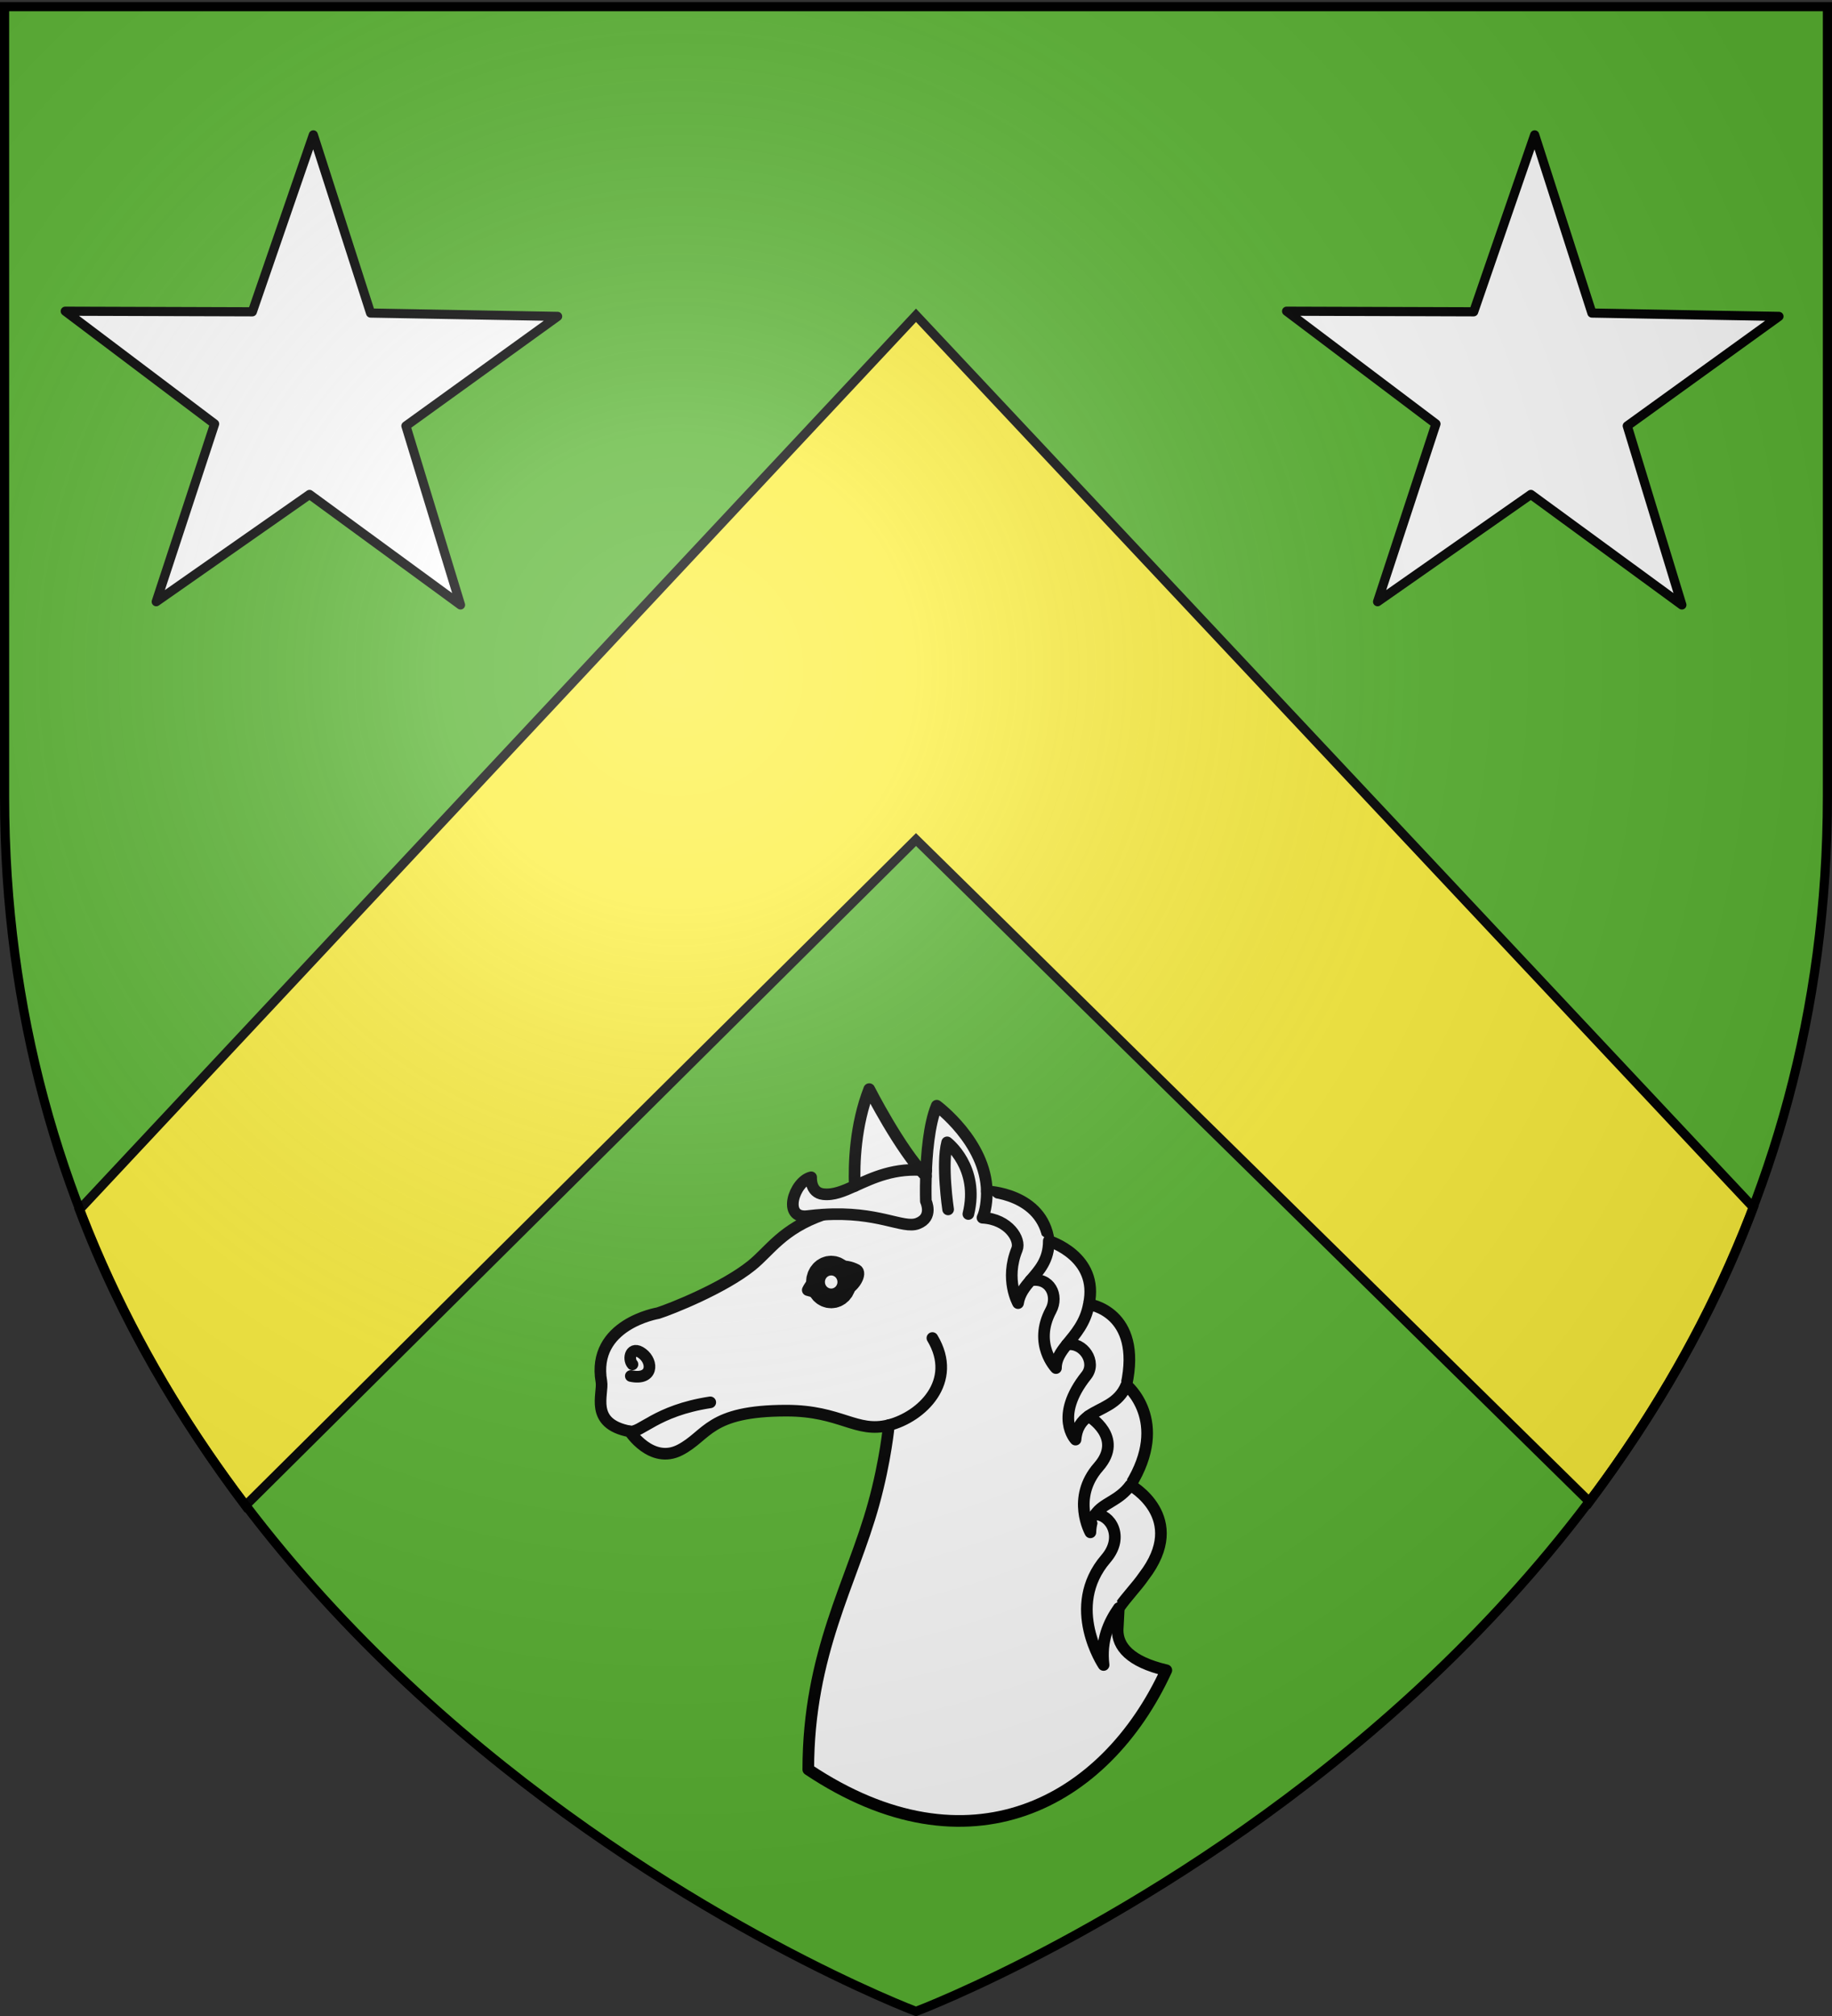 <svg xmlns="http://www.w3.org/2000/svg" xmlns:xlink="http://www.w3.org/1999/xlink" width="600" height="660" version="1.0"><rect width="100%" height="100%" fill="#333333" stroke="none"/><desc>Flag of Canton of Valais (Wallis)</desc><defs><pattern id="n" width="63.433" height="32.822" patternTransform="translate(706.076 -110.317)" patternUnits="userSpaceOnUse"><path d="M1 16.188V1m45.974 15.188v15.634H15.96V16.188M31.467 1v15.188M1 31.822h61.433M1 16.188h61.433" style="fill:none;fill-opacity:1;fill-rule:evenodd;stroke:#000;stroke-width:2;stroke-linecap:square;stroke-linejoin:miter;stroke-miterlimit:4;stroke-dasharray:none;stroke-opacity:1;display:inline"/></pattern><pattern xlink:href="#n" id="o" patternTransform="translate(706.076 -110.317)"/><pattern xlink:href="#n" id="p" patternTransform="translate(706.076 -110.317)"/><pattern xlink:href="#n" id="q" patternTransform="translate(706.076 -110.317)"/><pattern xlink:href="#o" id="u" patternTransform="translate(1455.798 -99.233)"/><pattern xlink:href="#p" id="s" patternTransform="translate(1455.798 -99.233)"/><pattern xlink:href="#q" id="r" patternTransform="translate(1455.798 -99.233)"/><pattern xlink:href="#F" id="E" patternTransform="translate(1455.798 -99.233)"/><pattern xlink:href="#G" id="D" patternTransform="translate(1455.798 -99.233)"/><pattern xlink:href="#H" id="C" patternTransform="translate(1455.798 -99.233)"/><pattern xlink:href="#y" id="F" patternTransform="translate(706.076 -110.317)"/><pattern xlink:href="#y" id="G" patternTransform="translate(706.076 -110.317)"/><pattern xlink:href="#y" id="H" patternTransform="translate(706.076 -110.317)"/><pattern id="y" width="63.433" height="32.822" patternTransform="translate(706.076 -110.317)" patternUnits="userSpaceOnUse"><path d="M1 16.188V1m45.974 15.188v15.634H15.96V16.188M31.467 1v15.188M1 31.822h61.433M1 16.188h61.433" style="fill:none;fill-opacity:1;fill-rule:evenodd;stroke:#000;stroke-width:2;stroke-linecap:square;stroke-linejoin:miter;stroke-miterlimit:4;stroke-dasharray:none;stroke-opacity:1;display:inline"/></pattern><pattern id="aG" width="63.433" height="32.822" patternTransform="translate(706.076 -110.317)" patternUnits="userSpaceOnUse"><path d="M1 16.188V1m45.974 15.188v15.634H15.96V16.188M31.467 1v15.188M1 31.822h61.433M1 16.188h61.433" style="fill:none;fill-opacity:1;fill-rule:evenodd;stroke:#000;stroke-width:2;stroke-linecap:square;stroke-linejoin:miter;stroke-miterlimit:4;stroke-dasharray:none;stroke-opacity:1;display:inline"/></pattern><pattern xlink:href="#aG" id="aH" patternTransform="translate(706.076 -110.317)"/><pattern xlink:href="#aG" id="aI" patternTransform="translate(706.076 -110.317)"/><pattern xlink:href="#aG" id="aJ" patternTransform="translate(706.076 -110.317)"/><pattern xlink:href="#aH" id="aM" patternTransform="translate(1455.798 -99.233)"/><pattern xlink:href="#aI" id="aL" patternTransform="translate(1455.798 -99.233)"/><pattern xlink:href="#aJ" id="aK" patternTransform="translate(1455.798 -99.233)"/><pattern xlink:href="#aX" id="aW" patternTransform="translate(1455.798 -99.233)"/><pattern xlink:href="#aY" id="aV" patternTransform="translate(1455.798 -99.233)"/><pattern xlink:href="#aZ" id="aU" patternTransform="translate(1455.798 -99.233)"/><pattern xlink:href="#aQ" id="aX" patternTransform="translate(706.076 -110.317)"/><pattern xlink:href="#aQ" id="aY" patternTransform="translate(706.076 -110.317)"/><pattern xlink:href="#aQ" id="aZ" patternTransform="translate(706.076 -110.317)"/><pattern id="aQ" width="63.433" height="32.822" patternTransform="translate(706.076 -110.317)" patternUnits="userSpaceOnUse"><path d="M1 16.188V1m45.974 15.188v15.634H15.96V16.188M31.467 1v15.188M1 31.822h61.433M1 16.188h61.433" style="fill:none;fill-opacity:1;fill-rule:evenodd;stroke:#000;stroke-width:2;stroke-linecap:square;stroke-linejoin:miter;stroke-miterlimit:4;stroke-dasharray:none;stroke-opacity:1;display:inline"/></pattern><g id="f"><path id="e" d="M0 0v1h.5z" transform="rotate(18 3.157 -.5)"/><use xlink:href="#e" width="810" height="540" transform="scale(-1 1)"/></g><g id="g"><use xlink:href="#f" width="810" height="540" transform="rotate(72)"/><use xlink:href="#f" width="810" height="540" transform="rotate(144)"/></g><g id="j"><path id="i" d="M0 0v1h.5z" transform="rotate(18 3.157 -.5)"/><use xlink:href="#i" width="810" height="540" transform="scale(-1 1)"/></g><g id="k"><use xlink:href="#j" width="810" height="540" transform="rotate(72)"/><use xlink:href="#j" width="810" height="540" transform="rotate(144)"/></g><g id="L"><path id="K" d="M0 0v1h.5z" transform="rotate(18 3.157 -.5)"/><use xlink:href="#K" width="810" height="540" transform="scale(-1 1)"/></g><g id="M"><use xlink:href="#L" width="810" height="540" transform="rotate(72)"/><use xlink:href="#L" width="810" height="540" transform="rotate(144)"/></g><g id="aa"><path id="Z" d="M0 0v1h.5z" transform="rotate(18 3.157 -.5)"/><use xlink:href="#Z" width="810" height="540" transform="scale(-1 1)"/></g><g id="ab"><use xlink:href="#aa" width="810" height="540" transform="rotate(72)"/><use xlink:href="#aa" width="810" height="540" transform="rotate(144)"/></g><g id="an"><path id="am" d="M0 0v1h.5z" transform="rotate(18 3.157 -.5)"/><use xlink:href="#am" width="810" height="540" transform="scale(-1 1)"/></g><g id="ao"><use xlink:href="#an" width="810" height="540" transform="rotate(72)"/><use xlink:href="#an" width="810" height="540" transform="rotate(144)"/></g><g id="aC"><path id="aB" d="M0 0v1h.5z" transform="rotate(18 3.157 -.5)"/><use xlink:href="#aB" width="810" height="540" transform="scale(-1 1)"/></g><g id="aD"><use xlink:href="#aC" width="810" height="540" transform="rotate(72)"/><use xlink:href="#aC" width="810" height="540" transform="rotate(144)"/></g><g id="bd"><path id="bc" d="M0 0v1h.5z" transform="rotate(18 3.157 -.5)"/><use xlink:href="#bc" width="810" height="540" transform="scale(-1 1)"/></g><g id="be"><use xlink:href="#bd" width="810" height="540" transform="rotate(72)"/><use xlink:href="#bd" width="810" height="540" transform="rotate(144)"/></g><g id="bh"><path id="bg" d="M0 0v1h.5z" transform="rotate(18 3.157 -.5)"/><use xlink:href="#bg" width="810" height="540" transform="scale(-1 1)"/></g><g id="bi"><use xlink:href="#bh" width="810" height="540" transform="rotate(72)"/><use xlink:href="#bh" width="810" height="540" transform="rotate(144)"/></g><radialGradient xlink:href="#a" id="bL" cx="221.445" cy="226.331" r="300" fx="221.445" fy="226.331" gradientTransform="matrix(1.353 0 0 1.349 -77.63 -85.747)" gradientUnits="userSpaceOnUse"/><linearGradient id="a"><stop offset="0" style="stop-color:white;stop-opacity:.314"/><stop offset=".19" style="stop-color:white;stop-opacity:.251"/><stop offset=".6" style="stop-color:#6b6b6b;stop-opacity:.125"/><stop offset="1" style="stop-color:black;stop-opacity:.125"/></linearGradient></defs><g style="display:inline"><path d="M300 658.5s298.5-112.32 298.5-397.772V2.176H1.5v258.552C1.5 546.18 300 658.5 300 658.5" style="fill:#5ab532;fill-opacity:1;fill-rule:evenodd;stroke:none;stroke-width:1px;stroke-linecap:butt;stroke-linejoin:miter;stroke-opacity:1"/><path d="M26.013 396.01c13.723 36.394 33.087 68.607 54.357 96.906L300 274.854l220.567 216.812c21.023-28.183 40.124-60.222 53.67-96.375L300 103.231z" style="fill:#fcef3c;fill-opacity:1;fill-rule:evenodd;stroke:#000;stroke-width:3;stroke-linecap:butt;stroke-linejoin:miter;stroke-miterlimit:4;stroke-opacity:1;stroke-dasharray:none;display:inline"/><path id="bK" d="m-96.393 285.342-49.453-36.173-50.207 35.12 19.121-58.21-48.916-36.897 61.27.197 19.975-57.924 18.747 58.333 61.261 1.097-49.685 35.855z" style="fill:#fff;fill-opacity:1;stroke:#000;stroke-width:3;stroke-linecap:round;stroke-linejoin:round;stroke-miterlimit:4;stroke-opacity:1;stroke-dasharray:none" transform="translate(247.222 -87.299)"/><use xlink:href="#bK" width="600" height="660" transform="translate(400)"/><g style="fill:#fff"><g style="stroke:#000;stroke-width:7.581;stroke-miterlimit:4;stroke-opacity:1;stroke-dasharray:none;display:inline;fill:#fff"><g style="fill:#fff" transform="matrix(.396 0 0 .396 -486.89 394.095)"><path d="M1936.45-14.7c-.706-18.713.376-50.282 11.97-80.098 0 0 25.283 49.745 46.895 72.037.527-17.771 2.486-42.944 8.939-58.317 0 0 40.69 29.994 41.393 70.773 0 0 45.963 1.263 51.266 41.018 0 0 41.755 12.617 33.139 52.376 0 0 44.271 5.916 31.054 66.707 0 0 36.33 29.35 3.307 82.81 0 0 48.568 26.705 11.01 75.469-5.553 8.153-13.712 16.303-20.606 26.157l-.962 18.222c0 13.394 9.982 26.111 40.28 33.184-50.655 110.272-163.725 170.475-296.12 82.062 0-96.032 36.024-154.346 54.035-219.51 10.01-36.222 12.605-65.172 12.605-65.172-27.015 6.862-39.623-12.004-84.652-12.004-64.836 0-64.836 20.58-88.253 32.585-23.416 12.002-41.43-15.437-41.43-15.437-33.741-6.425-21.612-30.871-23.416-41.162-8.309-47.486 46.832-56.592 46.832-56.592 10.805-3.429 54.032-20.58 77.449-39.443 14.92-12.023 25.45-30.31 59.088-41.996-4.06.265-8.223.59-12.697 1.174-21.393 2.774-11.393-28.663 2.804-32.045 0 0-.928 12.699 9.969 13.945 8.528.984 16.706-2.535 26.1-6.744" style="fill:#fff;stroke:#000;stroke-width:9.626;stroke-linecap:round;stroke-linejoin:round"/><path d="M1936.45-14.7c14.99-6.712 32.905-15.495 59.105-12.897M1995.319-22.761c-.356 11.962-.068 20.57-.068 20.57s6.514 13.461-6.796 18.533C1976.227 21 1955.953 5.96 1910.25 8.976M1964.63 183.018c27.022-6.857 57.638-36.01 36.026-72.025M1750.296 188.165c9.007 1.715 21.616-17.151 66.644-24.01M2096.916 30.717c.051 15.935-7.99 24.35-15.1 32.643-4.773 5.562-9.117 11.074-10.316 18.77 0 0-11.119-19.44-.886-44.502 3.231-7.917-6.683-24.908-28.535-26.096 2.65-5.588 3.69-14.84 3.571-21.834" style="fill:#fff;stroke:#000;stroke-width:9.626;stroke-linecap:round;stroke-linejoin:round"/><path d="M2130.052 83.092c-2.774 15.563-11.407 24.819-18.213 33.273-4.985 6.196-8.994 11.958-8.994 19.46 0 0-19.188-19.8-4.17-47.718 6.563-12.198-.824-27.718-16.863-24.747" style="fill:#fff;stroke:#000;stroke-width:9.626;stroke-linecap:round;stroke-linejoin:round"/><path d="M2161.106 149.8c-6.618 16.06-21.13 18.522-31.284 25.723-5.625 3.988-9.914 9.432-10.78 19.443 0 0-18.216-19.017 8.956-53.066 8.764-10.978-2.616-27.926-16.163-25.538" style="fill:#fff;stroke:#000;stroke-width:9.626;stroke-linecap:round;stroke-linejoin:round"/><path d="M2164.413 232.61c-9.716 13.307-22.547 14.517-29.028 24.22-2.335 3.504-3.84 8.11-4.07 14.797 0 0-15.96-28.34 6.7-54.137 21.509-24.482-8.193-41.963-8.193-41.963" style="fill:#fff;stroke:#000;stroke-width:9.626;stroke-linecap:round;stroke-linejoin:round"/><path d="M2154.82 334.232c-8.452 12.066-15.005 26.694-12.584 47.042 0 0-32.335-48.012 1.872-87.81 15.885-18.483 3.194-37.053-8.72-36.634M2013.651 4.656s-5.587-37.21-.798-55.436c0 0 27.117 20.502 17.549 59.23M1752.586 132.747c-4.046-4.492-1.349-16.042 8.09-8.984 9.435 7.062 8.76 22.46-9.438 18.61M1897.586 71.334c3.9-8.34 21.116-26.733 40.325-16.68 4.55 2.385-1.301 14.894-12.359 18.466-11.057 3.576-27.966-1.786-27.966-1.786" style="fill:#fff;stroke:#000;stroke-width:9.626;stroke-linecap:round;stroke-linejoin:round"/><circle cx="182.143" cy="163.521" r="2.275" style="fill:#fff" transform="matrix(3.423 0 0 3.579 1293.475 -520.578)"/></g></g></g></g><path d="M300 658.5s298.5-112.32 298.5-397.772V2.176H1.5v258.552C1.5 546.18 300 658.5 300 658.5" style="opacity:1;fill:url(#bL);fill-opacity:1;fill-rule:evenodd;stroke:none;stroke-width:1px;stroke-linecap:butt;stroke-linejoin:miter;stroke-opacity:1"/><path d="M300 658.5S1.5 546.18 1.5 260.728V2.176h597v258.552C598.5 546.18 300 658.5 300 658.5z" style="opacity:1;fill:none;fill-opacity:1;fill-rule:evenodd;stroke:#000;stroke-width:3;stroke-linecap:butt;stroke-linejoin:miter;stroke-miterlimit:4;stroke-dasharray:none;stroke-opacity:1"/></svg>